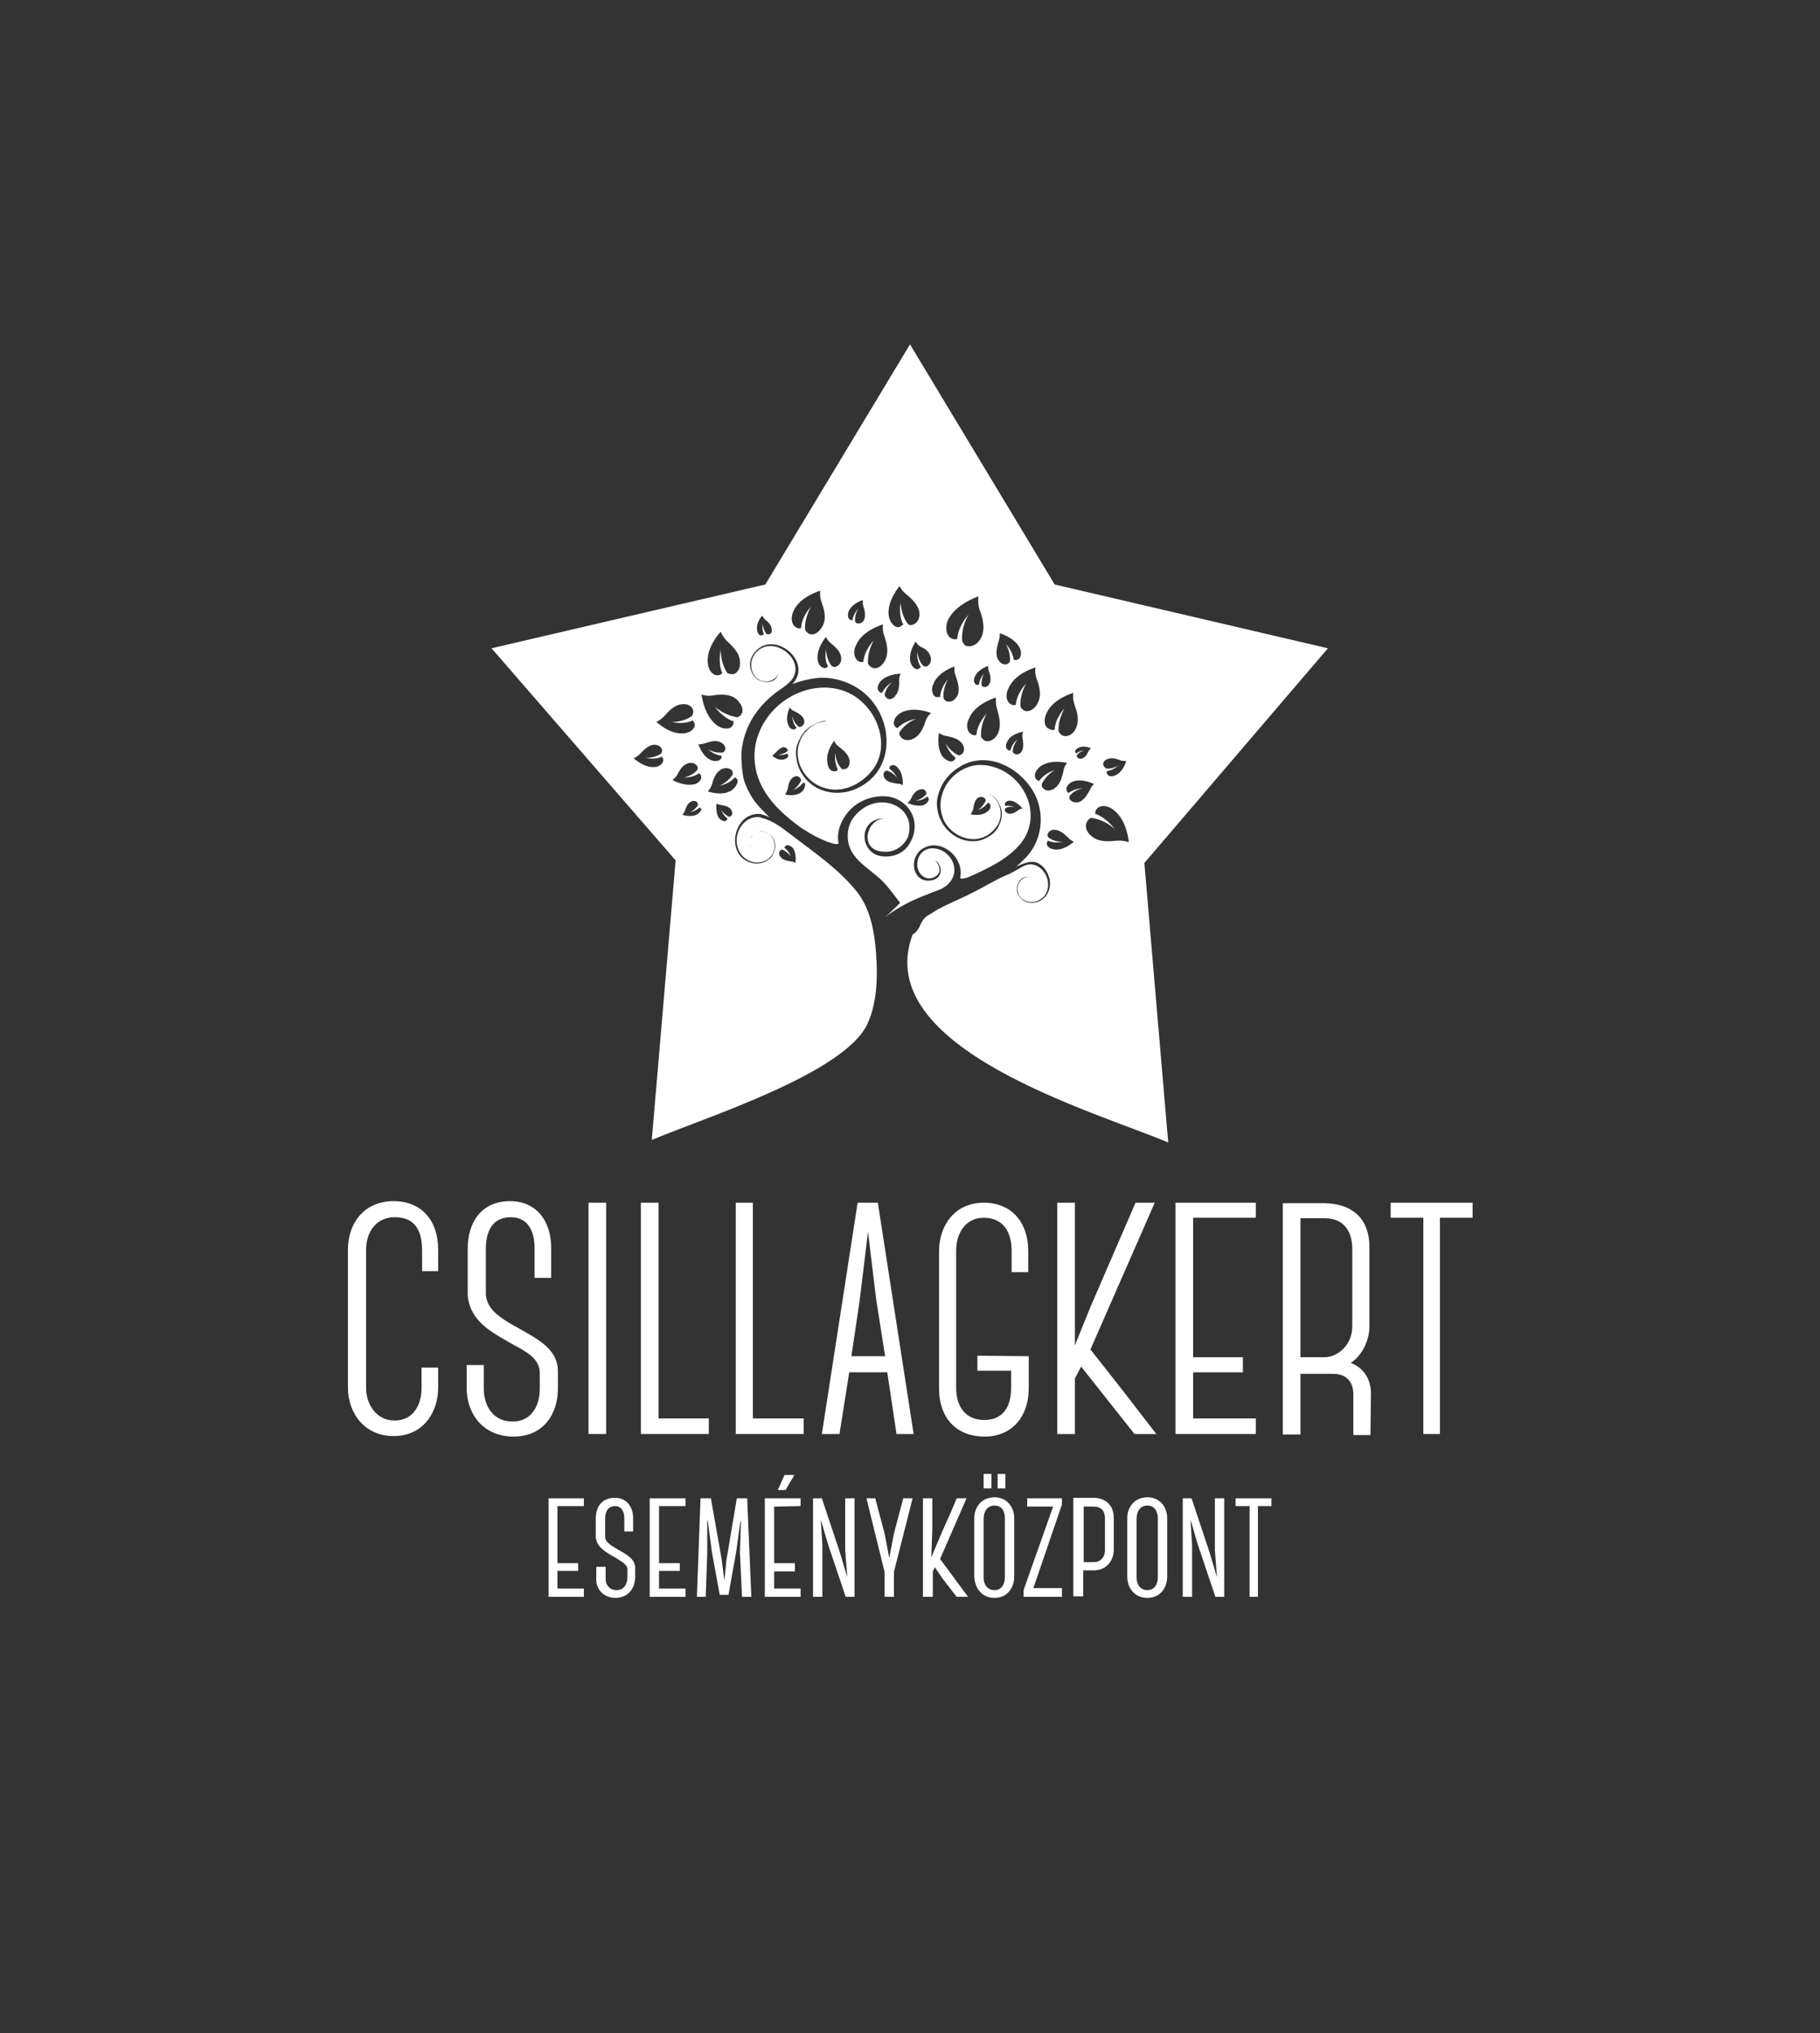 <?xml version="1.0" encoding="utf-8"?>
<!-- Generator: Adobe Illustrator 21.1.0, SVG Export Plug-In . SVG Version: 6.00 Build 0)  -->
<svg version="1.1" id="Layer_1" xmlns="http://www.w3.org/2000/svg" xmlns:xlink="http://www.w3.org/1999/xlink" x="0px" y="0px"
	 viewBox="0 0 351 392" style="enable-background:new 0 0 351 392;" xml:space="preserve">
<rect x="0" y="0" width="351" height="392" fill="#333333" stroke="none"/>
<style type="text/css">
	.st0{fill:#FFFFFF;}
</style>
<g>
	<path class="st0" d="M256.1,125l-52.7-12.3l-27.9-46.3l-27.9,46.3L94.8,125l35.5,40.9l-4.6,53.9c10.2-4.3,37.2-12.8,41.6-22.4
		c2.1-4.5,2-10.4,1.5-15.3c-0.4-3.8-1.4-7.7-3.9-10.6c-3.5-4.2-8.1-7.3-12.4-10.6c-1.7-1.3-3.5-2.7-5.6-3.2
		c-0.5-0.2-0.9-0.2-1.4-0.1c-1.5,0.2-2.8,1.6-3.2,3c-0.7,2.1,0.2,4.7,2.5,5.5c1,0.4,2.2,0.2,3.1-0.3c0.5-0.3,0.8-0.7,1.1-1.1
		c0.2-0.5,0.4-0.9,0.4-1.5c0-0.5-0.1-0.9-0.3-1.4c-0.6-1.5-2.8-2-3.9-0.8c-0.2,0.2-0.4,0.5-0.5,0.7c-0.2,0.5-0.2,0.9-0.1,1.2
		c0.1,0.2,0.1,0.2,0.1,0.3c-0.1-0.1-0.1-0.2-0.1-0.3c-0.1-0.3-0.1-0.7,0.1-1.2c0.1-0.2,0.2-0.5,0.5-0.7c0.2-0.2,0.5-0.4,0.8-0.5
		c0.3-0.2,0.7-0.2,1.1-0.2c0.4,0.1,0.8,0.2,1.2,0.5c0.4,0.2,0.7,0.6,0.9,1c0.2,0.5,0.3,0.9,0.3,1.4c0,0.5-0.2,1.1-0.4,1.5
		c-0.2,0.5-0.6,0.9-1.1,1.2c-0.9,0.6-2.2,0.8-3.3,0.4c-4.5-1.4-3.5-8.5,0.8-9.3c0.5-0.1,1.2-0.1,1.6,0.1c0.5,0.1,0.9,0.3,1.3,0.5
		c-0.9-0.9-1.9-1.9-2.8-3c-0.9-1.3-1.8-2.9-2.2-4.5c-0.2-0.8-0.5-3.3-0.4-5.2c0.5-5,3.3-9.1,7.4-11.9c0.3-0.2,0.7-0.5,1.1-0.8
		c0.4-0.3,0.7-0.6,1-0.9c3.3-3.7-3.1-9.1-6.6-5.6c-1.9,1.9-1.1,5.7,1.9,5.7c1.1,0,2-0.7,2.4-1.6c-0.2,0.5-0.5,1.1-1,1.4
		c-0.4,0.2-0.8,0.3-1.3,0.3c-0.5,0-0.9-0.1-1.4-0.3c-0.5-0.2-0.8-0.5-1.2-1c-0.3-0.5-0.5-0.9-0.6-1.5c-0.2-1.1,0.2-2.3,1.1-3.2
		c3.7-3.9,10.8,2,7.2,6.2c-0.1,0.1-0.1,0.1-0.2,0.2c1.6-0.6,3.2-1,5-1.2c3.5-0.2,7.1,1.1,9.6,3.6c4.9,4.9,5.1,13.9-1.5,17.4
		c-3.7,2.1-8.7,1.4-11.1-2.3c-0.7-1-1.1-2.2-1.2-3.2c-0.2-1.1-0.1-2.1,0.3-3c0.3-0.8,0.8-1.6,1.3-2.2c1.1-1.1,2.2-1.5,3-1.8
		c0.4-0.1,0.7-0.2,0.9-0.2c0.2,0,0.3,0,0.3,0s-0.1,0-0.3,0.1c-0.2,0-0.5,0.1-0.9,0.2c-0.8,0.2-1.9,0.7-2.9,1.9
		c-0.5,0.5-0.9,1.3-1.2,2.2c-1,3.2,0.9,6.7,3.8,8.1c3.9,1.9,8.1,0,10.5-3.2c2.9-4,1.4-9.7-2.1-12.9c-4.9-4.6-12.7-3.2-17.1,1.5
		c-2.2,2.3-4.8,6.7-3.2,12.4c1.3,4.4,4.7,7.6,8.9,10.6h0.1l0,0c2.7,1.9,6.9,3.5,6.7,2.6c-0.5-2.7,1.1-5.6,3.2-7.2
		c2.1-1.6,5.6-2.4,8.1-1.2c3.2,1.5,4.6,5.4,2.2,8.9c-1.2,1.8-3.6,2.5-5.7,2c-3.9-1.1-3.8-7.3,1.1-7.2c-3.5,0.2-4.7,5.5-1.1,6.3
		c3.7,0.8,5.3-2,5.6-2.7c2-6.1-6.3-9.6-10.7-3.5c-0.5,0.8-0.9,2-0.9,3c-0.2,4.5,3.8,6.2,6.6,8.9c1.3,1.3,2.4,2.9,3.5,4.3l-2.9,2.8
		c0,0,2.6-2.4,8.3-4.5c0.2-0.1,0.5-0.2,0.7-0.3c0.8-0.3,1.5-0.5,2.2-0.9c4.3-2.6,1.5-8-2.5-7.6c-1.5,0.2-2.5,1.5-2.5,3.1
		c0,1.9,1.8,3.4,3.5,2.3c1.6-0.9,0.4-2.9-0.2-3.1c1.5,0.4,2.2,4-1.4,3.9c-2.9-0.2-3.4-4.3-1.1-6c3.4-2.5,8.3,1.3,7.5,5.4
		c-0.1,0.4,1,0.2,1.9-0.2c3.5-1.6,7.2-3.3,9.7-6.3c4.9-6,0-14.9-7.5-15.2c-2.8-0.1-5.7,1.7-7,4.2c-1,1.9-1.2,3.9-0.5,5.9
		c0.8,2.4,3.4,4.2,5.9,4.2c1,0,2-0.3,2.8-0.8c0.8-0.5,1.4-1.2,1.9-1.9c0.4-0.7,0.6-1.5,0.6-2.2s-0.2-1.4-0.4-1.9
		c-0.5-1.1-1.4-1.7-1.9-2c-0.3-0.2-0.5-0.2-0.7-0.3c0.2,0.1,0.4,0.2,0.7,0.3c0.6,0.3,1.5,0.9,2,2c0.3,0.5,0.5,1.2,0.5,2
		c0,0.8-0.2,1.5-0.6,2.3s-1,1.5-1.9,2c-0.8,0.5-1.8,0.9-2.9,0.9c-2.2,0.1-4.5-1.1-5.9-3.2c-0.7-1.1-1.1-2.3-1.2-3.6
		c-0.1-1.1,0.2-2.2,0.6-3.2c0.8-2.1,2.5-3.7,4.4-4.7c5-2.5,10.6,0.4,13.4,4.8c2.5,4,2.1,9.5-1.2,13c-0.7,0.7-1.3,1.3-2,1.9
		c0.3-0.2,0.6-0.3,1-0.5c0.8-0.3,1.6-0.6,2.5-0.5c1.4,0.2,2.5,1.5,2.9,2.9c0.5,1.4,0.1,3.1-1,4.1c-1.4,1.3-3.9,1.2-4.9-0.6
		c-0.2-0.4-0.3-0.8-0.3-1.2c0-0.4,0.1-0.8,0.3-1.2c0.2-0.4,0.5-0.7,0.7-0.8c0.5-0.4,1.2-0.4,1.9-0.2c-1.5-0.5-2.8,0.8-2.8,2.2
		c0,0.4,0.2,0.8,0.3,1.2c0.2,0.4,0.5,0.7,0.9,0.9c0.8,0.5,1.7,0.5,2.5,0.3c0.5-0.2,0.8-0.4,1.2-0.7c1-0.9,1.3-2.5,0.8-3.9
		c-0.4-1.2-1.5-2.3-2.7-2.5c-1.2-0.2-2.2,0.5-3.2,1.1c-0.6,0.3-1.2,0.7-1.8,0.9c-2.4,1-4.5,2.4-6.8,3.5c-2.5,1.3-5,2.2-7.3,3.6
		c-0.3,0.2-0.5,0.4-0.8,0.5c-2.2,1.2-1.4,2.7-3.3,3.9c-8.2,22,35.5,34.2,49.3,40.1l-4.6-53.9L256.1,125L256.1,125z M150.5,164
		L150.5,164c0.1-0.1,0.2-0.2,0.4-0.2c0.1,0.1,0.9,0.4,1.6,1.3c0,0-0.4-1.1-1.2-1.6c0-0.2,0.1-0.3,0.2-0.4c0.3-0.3,0.9-0.1,1.4,0.4
		c0.8,1.1,0.5,2.9,0.5,2.9s-0.3-0.3-0.9-0.3c-0.5-0.1-1.4-0.2-1.9-0.8C150.1,164.8,150.2,164.2,150.5,164L150.5,164z M139,121.8
		L139,121.8c0,0,0.3,0.9,1.2,1.8c0.8,0.8,2.4,2.1,2.5,3.9c0.2,1.4-0.6,2.5-1.5,2.5c-0.3,0-0.6-0.1-0.9-0.2c-0.2-0.2-1.3-1.9-1.3-4.5
		c0,0-0.6,2.5,0.3,4.5c-0.2,0.2-0.5,0.4-0.8,0.4c-1,0.1-1.9-0.9-2-2.4C136.2,124.7,139,121.8,139,121.8L139,121.8z M128.1,138.1
		L128.1,138.1c0.7-0.8,1.9-2.2,3.4-2.3c1.2-0.2,2.2,0.5,2.2,1.4c0,0.3-0.1,0.5-0.2,0.8c-0.2,0.2-1.6,1.2-3.9,1.2c0,0,2.2,0.6,4-0.3
		c0.2,0.2,0.3,0.5,0.4,0.7c0.1,0.8-0.8,1.7-2.1,1.8c-2.7,0.3-5.3-2.2-5.3-2.2S127.3,138.9,128.1,138.1L128.1,138.1z M126.3,147.9
		L126.3,147.9c-2.1,0.2-4.1-1.7-4.1-1.7s0.6-0.2,1.2-0.8c0.5-0.5,1.4-1.6,2.6-1.8c0.9-0.1,1.7,0.5,1.7,1.1c0,0.2-0.1,0.4-0.2,0.6
		c-0.2,0.1-1.2,0.9-3,0.8c0,0,1.7,0.5,3.1-0.2c0.2,0.2,0.3,0.3,0.3,0.5C128,147.2,127.2,147.8,126.3,147.9L126.3,147.9z
		 M129.7,150.4L129.7,150.4c0,0,0.5-0.3,0.9-1c0.4-0.7,0.9-1.8,2-2.2c0.8-0.3,1.6,0,1.9,0.6c0.1,0.2,0.1,0.4,0,0.6
		c-0.1,0.2-0.9,1.1-2.5,1.5c0,0,1.6,0.1,2.8-0.8c0.2,0.1,0.3,0.2,0.4,0.5c0.2,0.6-0.3,1.3-1.2,1.6
		C131.9,151.7,129.7,150.4,129.7,150.4L129.7,150.4z M134.5,157L134.5,157c-1.2,0.7-2.9,0.1-2.9,0.1s0.3-0.3,0.5-0.8
		c0.2-0.5,0.4-1.3,1.1-1.7c0.5-0.3,1.1-0.2,1.3,0.2c0.1,0.2,0.1,0.3,0.1,0.5c-0.1,0.1-0.5,0.8-1.5,1.3c0,0,1.1-0.2,1.8-0.9
		c0.2,0.1,0.2,0.2,0.3,0.2C135.4,156,135.1,156.6,134.5,157L134.5,157z M134.7,143.5L134.7,143.5c0,0,0.5,0.1,1.3-0.2
		c0.7-0.2,1.9-0.7,2.9-0.2c0.8,0.3,1.2,1.1,0.9,1.6c-0.1,0.2-0.2,0.3-0.4,0.4c-0.2,0-1.4,0.2-2.8-0.6c0,0,1.1,1.1,2.5,1.2
		c0.1,0.2,0.1,0.4,0,0.5c-0.2,0.5-1.1,0.7-1.9,0.4C135.4,145.9,134.7,143.5,134.7,143.5L134.7,143.5z M141,157.3L141,157.3
		c-0.1,0.1-0.2,0.2-0.4,0.2c-0.1-0.1-0.9-0.4-1.5-1.3c0,0,0.4,1.1,1.2,1.6c-0.1,0.2-0.1,0.3-0.2,0.4c-0.3,0.3-0.9,0.1-1.4-0.4
		c-0.8-1.1-0.5-2.9-0.5-2.9s0.3,0.3,0.8,0.3c0.5,0.1,1.4,0.2,1.9,0.8C141.3,156.5,141.3,157.1,141,157.3L141,157.3z M141.1,152.4
		L141.1,152.4c-1.9,1.2-4.6,0.2-4.6,0.2s0.5-0.5,0.8-1.3c0.2-0.8,0.6-2.2,1.7-2.9c0.8-0.5,1.8-0.3,2.2,0.2c0.1,0.2,0.2,0.5,0.1,0.7
		c-0.1,0.2-0.8,1.4-2.5,2.2c0,0,1.8-0.3,2.9-1.6c0.2,0.1,0.4,0.2,0.5,0.4C142.4,150.9,141.9,151.8,141.1,152.4L141.1,152.4z
		 M142.9,137.8L142.9,137.8c-0.2,0.3-0.5,0.5-0.8,0.5c-0.3-0.1-2.2-0.3-4.2-2c0,0,1.4,2.1,3.6,2.8c0,0.3-0.1,0.6-0.2,0.8
		c-0.5,0.8-1.9,0.8-3.1-0.1c-2.5-1.9-2.9-5.9-2.9-5.9s0.8,0.4,2.1,0.2c1.2-0.2,3.2-0.4,4.5,0.6C143.2,135.8,143.5,137.1,142.9,137.8
		L142.9,137.8z M148.2,122.3L148.2,122.3c-0.2,0-0.3,0-0.4-0.1c-0.1-0.1-0.6-0.8-0.7-1.9c0,0-0.2,1.1,0.2,2
		c-0.1,0.1-0.2,0.2-0.4,0.2c-0.5,0.1-0.8-0.4-0.9-1.1c-0.2-1.4,1-2.7,1-2.7s0.2,0.4,0.6,0.8c0.4,0.3,1.1,0.9,1.2,1.7
		C149,121.8,148.7,122.3,148.2,122.3L148.2,122.3z M161.7,143.9L161.7,143.9c0.6,0.5,1.8,1.3,2.1,2.5c0.2,1-0.2,1.8-0.9,1.9
		c-0.2,0.1-0.5,0-0.6-0.1c-0.2-0.2-1.1-1.2-1.2-3c0,0-0.3,1.7,0.5,3.2c-0.2,0.2-0.3,0.3-0.5,0.3c-0.7,0.2-1.4-0.5-1.5-1.5
		c-0.5-2.2,1.3-4.4,1.3-4.4S161,143.4,161.7,143.9L161.7,143.9z M152.3,136.4L152.3,136.4c0,0,0.2,0.4,0.8,0.7
		c0.5,0.2,1.5,0.7,1.9,1.5c0.3,0.7,0,1.3-0.5,1.5c-0.2,0.1-0.3,0.1-0.5,0c-0.1-0.1-0.9-0.7-1.2-2c0,0,0,1.3,0.8,2.2
		c-0.1,0.2-0.2,0.2-0.3,0.3c-0.5,0.2-1.1-0.2-1.3-0.9C151.4,138.3,152.3,136.4,152.3,136.4L152.3,136.4z M148.9,145.7L148.9,145.7
		c0,0,0.3-0.1,0.6-0.5c0.3-0.3,0.8-0.9,1.4-1.1c0.5-0.1,0.9,0.2,1,0.5c0,0.1,0,0.2-0.1,0.3c-0.1,0.1-0.7,0.5-1.7,0.6
		c0,0,0.9,0.2,1.7-0.2c0.1,0.1,0.2,0.2,0.2,0.3c0.1,0.4-0.3,0.7-0.8,0.8C150.1,146.8,148.9,145.7,148.9,145.7L148.9,145.7z
		 M154.6,152.7L154.6,152.7c-1.2,1-3.2,0.5-3.2,0.5s0.3-0.4,0.5-1c0.1-0.5,0.2-1.6,0.9-2.2c0.6-0.5,1.2-0.4,1.5,0
		c0.1,0.2,0.2,0.3,0.2,0.5c-0.1,0.2-0.5,1.1-1.5,1.8c0,0,1.2-0.4,1.9-1.4c0.2,0.1,0.3,0.1,0.4,0.2
		C155.3,151.6,155.1,152.3,154.6,152.7L154.6,152.7z M189.9,153.9L189.9,153.9c0.1,0.1,0.2,0.3,0.2,0.5c-0.1,0.2-0.5,1.1-1.5,1.8
		c0,0,1.2-0.4,1.9-1.4c0.2,0,0.3,0.1,0.4,0.2c0.3,0.4,0.1,1.1-0.5,1.5c-1.2,1-3.2,0.5-3.2,0.5s0.3-0.4,0.5-1
		c0.1-0.6,0.2-1.6,0.9-2.2C189,153.6,189.6,153.6,189.9,153.9L189.9,153.9z M193.9,155.4L193.9,155.4c-0.1-0.1-0.1-0.2-0.1-0.4
		c0.1-0.4,0.5-0.7,1.2-0.6c1.2,0.2,2.2,1.5,2.2,1.5s-0.4,0-0.8,0.3c-0.4,0.3-1.1,0.8-1.8,0.7c-0.5-0.1-0.9-0.5-0.8-0.8
		c0-0.2,0.1-0.2,0.2-0.3c0.1-0.1,0.8-0.4,1.9-0.1C195.7,155.7,194.8,155.2,193.9,155.4L193.9,155.4z M200.1,170.4
		c0.1-0.2,0.1-0.3,0.1-0.5C200.1,170.1,200.1,170.3,200.1,170.4L200.1,170.4L200.1,170.4z M199.8,169.2L199.8,169.2
		c0.1,0.1,0.1,0.2,0.1,0.2C200,169.4,199.9,169.3,199.8,169.2L199.8,169.2z M200,169.4L200,169.4c0.1,0.2,0.1,0.3,0.1,0.5
		C200.1,169.8,200.1,169.6,200,169.4L200,169.4z M199.8,169.1c-0.1-0.1-0.2-0.2-0.2-0.2C199.7,169,199.7,169.1,199.8,169.1
		L199.8,169.1L199.8,169.1z M213.5,146.4L213.5,146.4c0.8-0.4,1.9-0.1,2.5,0.2c0.7,0.2,1.2,0.1,1.2,0.1s-0.5,2.1-2.1,2.8
		c-0.7,0.3-1.4,0.2-1.6-0.3c-0.1-0.2-0.1-0.3,0-0.5c1.2-0.2,2.2-1.1,2.2-1.1c-1.2,0.7-2.2,0.6-2.3,0.6c-0.2-0.1-0.3-0.2-0.4-0.3
		C212.5,147.3,212.8,146.7,213.5,146.4L213.5,146.4z M210.4,144.3L210.4,144.3c0,0-0.3,0.2-0.5,0.6c-0.2,0.4-0.5,1.1-1.1,1.3
		c-0.5,0.2-0.9,0.1-1.1-0.3c-0.1-0.1-0.1-0.2,0-0.3c0.1-0.1,0.5-0.7,1.4-0.9c0,0-0.9,0-1.5,0.6c-0.1-0.1-0.2-0.2-0.2-0.2
		c-0.2-0.3,0.2-0.8,0.6-0.9C209.1,143.6,210.4,144.3,210.4,144.3L210.4,144.3z M201.8,137.6L201.8,137.6c1.2-2.9,5.2-4,5.2-4
		s-0.2,0.9,0.2,2.2c0.4,1.1,1.1,3,0.3,4.6c-0.5,1.3-1.8,1.8-2.6,1.4c-0.3-0.1-0.5-0.4-0.7-0.7c-0.1-0.3-0.2-2.2,1.1-4.5
		c0,0-1.8,1.8-1.9,4.1c-0.3,0.1-0.6,0.1-0.9-0.1C201.4,140.3,201.2,138.9,201.8,137.6L201.8,137.6z M190.7,129.4L190.7,129.4
		c0.2,0.5,0.5,1.5,0.2,2.3c-0.3,0.7-0.9,0.9-1.3,0.7c-0.2-0.1-0.3-0.2-0.3-0.3c0-0.2-0.1-1.2,0.5-2.2c0,0-0.9,0.9-1,2.1
		c-0.2,0.1-0.3,0.1-0.5,0c-0.5-0.2-0.6-0.9-0.3-1.5c0.6-1.5,2.6-2.1,2.6-2.1S190.5,128.8,190.7,129.4L190.7,129.4z M179.5,126.7
		L179.5,126.7c0.2,0.8-0.2,1.6-0.8,1.8c-0.2,0.1-0.4,0-0.6-0.1c-0.2-0.1-1-1.1-1.2-2.7c0,0-0.2,1.6,0.7,2.9
		c-0.2,0.2-0.3,0.3-0.5,0.4c-0.6,0.2-1.3-0.5-1.5-1.3c-0.5-1.9,1-4,1-4s0.2,0.5,0.9,1C178.2,124.9,179.2,125.6,179.5,126.7
		L179.5,126.7z M173.5,113L173.5,113c0,0,0.3,0.8,1.2,1.5c0.8,0.7,2.3,1.9,2.6,3.5c0.2,1.3-0.5,2.3-1.4,2.5c-0.3,0.1-0.6,0-0.8-0.2
		c-0.2-0.2-1.3-1.7-1.4-4.1c0,0-0.5,2.3,0.5,4.2c-0.2,0.2-0.5,0.4-0.8,0.5c-0.8,0.2-1.8-0.8-2-2.2C171,115.9,173.5,113,173.5,113
		L173.5,113z M156,122.2L156,122.2c-0.3-0.2-0.5-0.4-0.7-0.7c-0.1-0.3-0.2-2.2,1.1-4.5c0,0-1.8,1.8-1.9,4.1
		c-0.3,0.1-0.6,0.1-0.9-0.1c-0.9-0.4-1.2-1.8-0.6-3.1c1.2-2.9,5.2-4,5.2-4s-0.2,0.8,0.2,2.1c0.4,1.1,1.1,3,0.3,4.6
		C158,122,156.9,122.6,156,122.2L156,122.2z M161.1,128.6L161.1,128.6c-0.2,0-0.5,0-0.7-0.2c-0.2-0.2-1-1.3-1.1-3.1
		c0,0-0.4,1.8,0.4,3.2c-0.2,0.2-0.3,0.3-0.5,0.3c-0.7,0.1-1.4-0.6-1.5-1.6c-0.3-2.2,1.6-4.4,1.6-4.4s0.2,0.6,0.9,1.2
		c0.6,0.5,1.8,1.4,2,2.6C162.4,127.7,161.8,128.4,161.1,128.6L161.1,128.6z M164,119.5L164,119.5c-0.5-0.2-0.6-0.9-0.3-1.7
		c0.7-1.5,2.7-2.1,2.7-2.1s-0.1,0.5,0.1,1.2c0.2,0.6,0.5,1.6,0.2,2.5c-0.3,0.7-0.9,0.9-1.4,0.8c-0.2-0.1-0.3-0.2-0.4-0.4
		c0-0.2-0.1-1.2,0.6-2.4c0,0-0.9,0.9-1.1,2.2C164.4,119.6,164.2,119.6,164,119.5L164,119.5z M168.1,128.7L168.1,128.7
		c-0.3-0.2-0.5-0.4-0.7-0.7c0-0.3-0.2-2.2,1.1-4.5c0,0-1.8,1.8-2,4.1c-0.3,0.1-0.6,0.1-0.9-0.1c-0.8-0.4-1.2-1.8-0.5-3.1
		c1.2-2.9,5.2-4,5.2-4s-0.2,0.9,0.2,2.1c0.4,1.1,1,3,0.3,4.6C170.1,128.7,168.9,129.1,168.1,128.7L168.1,128.7z M170.9,134.5
		L170.9,134.5c-0.2-0.2-0.2-0.3-0.3-0.5c0-0.2,0.3-1.5,1.5-2.5c0,0-1.4,0.8-2,2.1c-0.2,0-0.4-0.1-0.5-0.2c-0.5-0.4-0.4-1.3,0.2-2
		c1.3-1.5,3.9-1.5,3.9-1.5s-0.3,0.5-0.3,1.3c0,0.7,0.1,2-0.7,2.9C172.2,134.9,171.4,135,170.9,134.5L170.9,134.5z M174.1,151.4
		L174.1,151.4c0,0-0.4-0.3-1.1-0.3c-0.6-0.1-1.6-0.2-2.2-0.8c-0.5-0.5-0.5-1.2-0.2-1.5c0.1-0.1,0.3-0.2,0.5-0.2
		c0.2,0.1,1.1,0.3,1.9,1.4c0,0-0.5-1.2-1.5-1.8c0-0.2,0.1-0.3,0.2-0.5c0.4-0.3,1.1-0.2,1.5,0.4C174.3,149.3,174.1,151.4,174.1,151.4
		L174.1,151.4z M178.2,155.2L178.2,155.2c-1.5,0.5-3.2-0.4-3.2-0.4s0.4-0.2,0.7-0.8c0.2-0.5,0.7-1.4,1.5-1.7
		c0.7-0.3,1.2-0.1,1.4,0.4c0.1,0.2,0.1,0.3,0,0.5c-0.1,0.1-0.7,0.8-1.9,1.2c0,0,1.2,0,2.1-0.8c0.2,0.1,0.2,0.2,0.3,0.3
		C179.2,154.4,178.8,154.9,178.2,155.2L178.2,155.2z M178.5,139L178.5,139c-0.3,1-0.9,2.7-2.3,3.4c-1.1,0.6-2.2,0.3-2.6-0.5
		c-0.2-0.2-0.2-0.5-0.1-0.8c0.2-0.2,1.1-1.7,3.2-2.5c0,0-2.2,0.3-3.6,1.8c-0.3-0.1-0.5-0.3-0.6-0.5c-0.4-0.8,0.2-1.9,1.3-2.5
		c2.5-1.3,5.8,0.1,5.8,0.1S178.9,137.9,178.5,139L178.5,139z M180.5,134.4L180.5,134.4c-0.7-0.3-1-1.5-0.5-2.5
		c0.9-2.4,4.1-3.4,4.1-3.4s-0.2,0.8,0.2,1.8c0.3,0.9,0.9,2.4,0.4,3.7c-0.5,1.1-1.4,1.5-2.2,1.2c-0.2-0.1-0.4-0.3-0.5-0.5
		c-0.1-0.2-0.2-1.9,0.8-3.7c0,0-1.4,1.5-1.5,3.4C181,134.4,180.7,134.4,180.5,134.4L180.5,134.4z M185.5,145.4L185.5,145.4
		c-0.2,0.2-0.4,0.2-0.7,0.2c-0.2-0.1-1.5-0.7-2.4-2.2c0,0,0.5,1.7,1.9,2.7c-0.1,0.2-0.2,0.4-0.3,0.5c-0.5,0.5-1.5,0.1-2.2-0.7
		c-1.3-1.8-0.7-4.6-0.7-4.6s0.5,0.5,1.4,0.6c0.8,0.2,2.2,0.4,3,1.4C186.1,144.1,186,145,185.5,145.4L185.5,145.4z M185.6,123.7
		L185.6,123.7c-0.1-0.3-0.3-2.6,1.2-5.2c0,0-2,2.1-2.2,4.7c-0.4,0.1-0.8,0.1-1.1-0.1c-1-0.5-1.3-2.1-0.7-3.5
		c1.5-3.2,5.9-4.6,5.9-4.6s-0.2,1.1,0.2,2.5c0.5,1.3,1.2,3.5,0.4,5.3c-0.7,1.5-2,2.1-3.1,1.7C186,124.3,185.8,124.1,185.6,123.7
		L185.6,123.7z M192.5,141.3L192.5,141.3c-0.5,1.3-1.8,1.9-2.6,1.5c-0.3-0.2-0.5-0.4-0.7-0.7c0-0.3-0.2-2.2,1.1-4.5
		c0,0-1.8,1.8-2,4.1c-0.3,0.1-0.6,0.1-0.9-0.1c-0.9-0.4-1.2-1.8-0.5-3.1c1.2-2.9,5.2-4,5.2-4s-0.2,0.9,0.2,2.2
		C192.6,137.8,193.2,139.8,192.5,141.3L192.5,141.3z M192.4,127L192.4,127c-0.5-1.2,0-2.6,0.2-3.4c0.3-0.9,0.2-1.5,0.2-1.5
		s2.9,0.8,3.9,2.9c0.4,0.9,0.2,2-0.5,2.2c-0.2,0.1-0.5,0.1-0.7,0c-0.2-1.7-1.5-3-1.5-3c0.9,1.6,0.8,3.1,0.8,3.3
		c-0.1,0.2-0.3,0.4-0.5,0.5C193.7,128.3,192.9,128,192.4,127L192.4,127z M197.1,144.8L197.1,144.8c-0.4,0.7-1.1,0.8-1.5,0.5
		c-0.2-0.1-0.2-0.2-0.3-0.4c0-0.2,0.1-1.2,0.9-2.3c0,0-1.1,0.8-1.3,2.1c-0.2,0-0.3,0-0.5-0.1c-0.5-0.3-0.5-1-0.1-1.7
		c0.8-1.5,3-1.8,3-1.8s-0.2,0.5-0.1,1.2C197.3,142.9,197.5,143.9,197.1,144.8L197.1,144.8z M197.5,137L197.5,137
		c-0.3-0.2-0.5-0.4-0.7-0.7c0-0.3-0.2-2.2,1.1-4.5c0,0-1.8,1.8-2,4.1c-0.3,0.1-0.6,0.1-0.9-0.1c-0.9-0.4-1.2-1.8-0.5-3.1
		c1.2-2.9,5.2-4,5.2-4s-0.2,0.9,0.2,2.1c0.4,1.1,1.1,3,0.3,4.6C199.6,136.8,198.4,137.4,197.5,137L197.5,137z M201.1,151.9
		L201.1,151.9c-0.2-0.2-0.2-0.5-0.2-0.7c0.1-0.2,0.8-1.7,2.5-2.7c0,0-1.9,0.5-3,2.1c-0.2-0.1-0.5-0.2-0.6-0.4
		c-0.5-0.6-0.1-1.7,0.8-2.4c2-1.5,5.2-0.7,5.2-0.7s-0.5,0.5-0.7,1.5c-0.2,0.9-0.5,2.5-1.6,3.3C202.7,152.6,201.6,152.6,201.1,151.9
		L201.1,151.9z M203.4,163.8L203.4,163.8c-0.9-0.1-1.6-0.6-1.5-1.2c0-0.2,0.1-0.4,0.2-0.5c1.3,0.6,2.9,0.2,2.9,0.2
		c-1.6,0.1-2.6-0.7-2.8-0.8c-0.1-0.2-0.2-0.4-0.2-0.5c0.1-0.6,0.7-1.1,1.5-1c1.1,0.1,1.9,1,2.5,1.5c0.5,0.6,1.1,0.8,1.1,0.8
		S205.3,164,203.4,163.8L203.4,163.8z M208.2,154.6L208.2,154.6c-0.8,0.3-1.6,0-1.9-0.5c-0.1-0.2-0.1-0.4,0-0.6
		c0.1-0.2,0.9-1.2,2.5-1.5c0,0-1.6,0-2.7,0.9c-0.2-0.1-0.3-0.2-0.4-0.5c-0.2-0.6,0.3-1.3,1.2-1.7c1.9-0.7,4.1,0.5,4.1,0.5
		s-0.5,0.3-0.8,1.1C209.8,153,209.2,154.2,208.2,154.6L208.2,154.6z M215.4,162.1L215.4,162.1c-1.2,0.1-3.3,0.4-4.8-0.8
		c-1.2-0.9-1.5-2.2-0.8-3.1c0.2-0.3,0.5-0.5,0.8-0.5c0.3,0.1,2.4,0.3,4.4,2.2c0,0-1.5-2.2-3.8-3c0-0.3,0.1-0.7,0.3-0.9
		c0.6-0.8,2.1-0.8,3.3,0.2c2.6,2,2.9,6.2,2.9,6.2S216.8,162,215.4,162.1z"/>
	<path class="st0" d="M75.9,276.9c5.9,0,8.6-4.8,8.6-9.3v-3.9h-3.2v3.9c0,3.3-1.6,6.3-5.2,6.3c-3.6,0-5.5-3.2-5.5-6.3v-26.5
		c0-4,2.3-6.4,5.5-6.4c3.5,0,5.3,2,5.3,6.4v4h3.1V241c0-5.9-3.4-9.4-8.6-9.4c-5.3,0-8.8,3.8-8.8,9.5v26.4
		C67.1,272.6,70.4,276.9,75.9,276.9z"/>
	<path class="st0" d="M99,277c5.8,0,8.6-4.3,8.6-9.3v-3.2c0-4.5-3.9-6.3-8.5-8.9c-2.6-1.5-5.2-3.1-5.4-6v-8.8c0-4.2,1.9-6.1,4.8-6.1
		c3.4,0,4.6,2.8,4.6,6v5.7h3.2v-5.8c0-5.2-2.9-9-7.9-9c-5.6,0-8.2,4.1-8.2,9.2v8.9c0.4,5.1,4.7,7.2,8.3,9.3c3.1,1.7,5.6,2.9,5.6,5.8
		v3c0,3.5-1.8,6.3-5.2,6.3c-3.9,0-5.6-3.1-5.6-6.4v-4.5h-3.3v4.3C90,273.2,93.7,277,99,277z"/>
	<rect x="113.5" y="231.9" class="st0" width="3.4" height="44.6"/>
	<polygon class="st0" points="127,273.5 127,231.9 123.6,231.9 123.6,276.5 136.7,276.5 136.7,273.5 	"/>
	<polygon class="st0" points="145.2,273.5 145.2,231.9 141.9,231.9 141.9,276.5 155,276.5 155,273.5 	"/>
	<path class="st0" d="M172.9,276.5h3.3l-6.9-44.6h-3.9l-6.9,44.6h3.4l1.9-12v0.1h7.3v-0.1L172.9,276.5L172.9,276.5z M164.2,261.5
		L164.2,261.5l1.6-10.8l1.6-13.2l1.6,13.2l1.7,10.8H164.2z"/>
	<path class="st0" d="M188.5,261.4v2.9h6.5v3.3c0,4.2-2,6.2-5.2,6.2c-3.5,0-5.4-2.5-5.4-6.2v-26.4c0-3.8,2.1-6.4,5.3-6.4
		c3.9,0,5.4,2.9,5.4,6.4v4.1h3.2v-4.1c0-5.5-3.2-9.3-8.6-9.3s-8.6,4.2-8.6,9.4v26.4c0,5.9,3.5,9.3,8.8,9.3c5.3,0,8.5-3.9,8.5-9.3
		v-6.2L188.5,261.4L188.5,261.4z"/>
	<path class="st0" d="M222.7,231.9H219l-8.7,20.1l-3,7.4v-27.5h-3.4v44.6h3.4v-10.7l1.2-2.3l10.3,13h4.2
		c-8.9-11.6-11-14.1-12.7-16.3L222.7,231.9z"/>
	<polygon class="st0" points="242.2,234.8 242.2,231.9 226.7,231.9 226.7,276.5 242.2,276.5 242.2,273.5 230.1,273.5 230.1,264.6 
		239.7,264.6 239.7,261.7 230.1,261.7 230.1,234.8 	"/>
	<path class="st0" d="M264.4,268.7c0-2.5-1.2-4.9-3.9-5.9c2.3-1.5,3.6-4.5,3.6-7V241c0.2-6.5-3.8-8.9-8.6-9h-8.1v44.6h3.4v-11.7h6.3
		c2.5,0,3.9,1.5,3.9,3.9v7.9h3.3L264.4,268.7L264.4,268.7z M250.8,234.9L250.8,234.9h4.7c3.5,0,5.3,2.3,5.3,6v14.8
		c0,3.9-3.1,6-5.3,6h-4.7V234.9z"/>
	<polygon class="st0" points="284,231.9 268.2,231.9 268.2,234.8 274.5,234.8 274.5,276.5 277.7,276.5 277.7,234.8 284,234.8 	"/>
	<polygon class="st0" points="112.6,290.4 112.6,288.9 105.8,288.9 105.8,307.9 112.6,307.9 112.6,306.3 107.5,306.3 107.5,302.9 
		111.5,302.9 111.5,301.4 107.5,301.4 107.5,290.4 	"/>
	<path class="st0" d="M118.7,308.1c2.5,0,3.8-1.9,3.8-4.1v-1.5c0.1-1.9-1.7-2.8-3.3-3.7c-1.5-0.9-2.5-1.5-2.5-2.5v-3.5
		c0-1.6,0.8-2.4,1.9-2.4c1.3,0,1.8,1.1,1.8,2.3v2.6h1.7v-2.6c0-2.2-1.3-3.9-3.5-3.9c-2.5,0-3.7,1.7-3.7,4v3.5
		c0.1,1.9,1.7,2.9,3.9,4.1c1.2,0.8,2.2,1.3,2.2,2.2v1.5c0,1.4-0.7,2.5-2.1,2.5c-1.5,0-2.2-1.2-2.1-2.5v-2h-1.8v2
		C114.8,306.5,116.5,308.1,118.7,308.1z"/>
	<polygon class="st0" points="132.2,290.4 132.2,288.9 125.3,288.9 125.3,307.9 132.2,307.9 132.2,306.3 127.1,306.3 127.1,302.9 
		131.1,302.9 131.1,301.4 127.1,301.4 127.1,290.4 	"/>
	<polygon class="st0" points="142.9,293.3 142.7,299.3 143.1,307.9 144.9,307.9 144.1,288.9 142.1,288.9 140.1,300.8 139.7,304.8 
		139.2,300.8 137.1,288.9 135.1,288.9 134.4,307.9 136.1,307.9 136.4,299.4 136.4,293.2 136.5,293.2 137.3,299.3 138.8,307.5 
		140.5,307.5 142,299.1 142.8,293.3 	"/>
	<path class="st0" d="M154.4,290.4v-1.5h-6.9v19h6.9v-1.6h-5.1V303h4v-1.6h-4v-10.9L154.4,290.4L154.4,290.4z M153.2,284.4
		L153.2,284.4h-1.9l-1.3,2.9h1.5L153.2,284.4z"/>
	<polygon class="st0" points="156.8,288.9 156.8,307.9 158.6,307.9 158.6,297.9 158.3,293 159.7,297.8 163.1,307.9 164.8,307.9 
		164.8,288.9 163,288.9 163,298.9 163.4,304.1 161.9,299.1 158.5,288.9 	"/>
	<polygon class="st0" points="174.2,288.9 172.4,295.7 171.5,300.4 170.6,295.7 168.8,288.9 167.1,288.9 170.6,303.1 170.6,307.9 
		172.4,307.9 172.4,303.1 176,288.9 	"/>
	<path class="st0" d="M186.4,288.9h-1.9c-0.8,2-1.8,4.2-2.7,6.2l-2.2,5.2l0.2-5.2v-6.2H178v19h1.9v-4.9l0.4-0.8l1.5,2.2l2.7,3.5h2.2
		l-5.4-7.3L186.4,288.9z"/>
	<path class="st0" d="M191.8,308.1c2.5,0,3.8-2,3.8-4.1v-11.3c0-2.2-1.5-4-3.8-4c-2.5,0-3.9,1.9-3.9,4V304
		C188,306.3,189.4,308.1,191.8,308.1L191.8,308.1z M191.8,290.3L191.8,290.3c1.5,0,2,1.2,2,2.5v11.3c0,1.3-0.6,2.5-2,2.5
		c-1.4,0-2.1-1.1-2.1-2.4v-11.3C189.7,291.4,190.4,290.3,191.8,290.3L191.8,290.3z M191.2,287L191.2,287v-2.8h-1.5v2.8H191.2
		L191.2,287z M193.9,287L193.9,287v-2.8h-1.5v2.8H193.9z"/>
	<polygon class="st0" points="204.8,288.9 198.1,288.9 198.1,290.5 203.1,290.5 197.4,306.6 197.4,307.9 204.8,307.9 204.8,306.2 
		199.3,306.2 204.8,290.1 	"/>
	<path class="st0" d="M214.8,292.7c0-2.9-2.1-3.9-3.9-3.9h-3.9v19h1.9v-5h2c2.5,0,3.9-1.9,3.9-4V292.7L214.8,292.7z M213.1,298.9
		L213.1,298.9c0,1.5-1,2.3-2.1,2.3h-2v-10.7h2c1.3,0,2.1,0.8,2.1,2.2V298.9z"/>
	<path class="st0" d="M221.3,308.1c2.5,0,3.8-2,3.8-4.1v-11.3c0-2.2-1.5-4-3.8-4c-2.5,0-3.9,1.9-3.9,4V304
		C217.4,306.3,218.9,308.1,221.3,308.1L221.3,308.1z M221.3,290.3L221.3,290.3c1.4,0,2,1.2,2,2.5v11.3c0,1.3-0.6,2.5-2,2.5
		c-1.4,0-2.1-1.1-2.1-2.4v-11.3C219.2,291.4,219.9,290.3,221.3,290.3z"/>
	<polygon class="st0" points="228.1,288.9 228.1,307.9 229.9,307.9 229.9,297.9 229.6,293 231,297.8 234.4,307.9 236.1,307.9 
		236.1,288.9 234.3,288.9 234.3,298.9 234.7,304.1 233.2,299.1 229.8,288.9 	"/>
	<polygon class="st0" points="245.2,288.9 238.3,288.9 238.3,290.4 241,290.4 241,307.9 242.6,307.9 242.6,290.4 245.2,290.4 	"/>
</g>
</svg>
